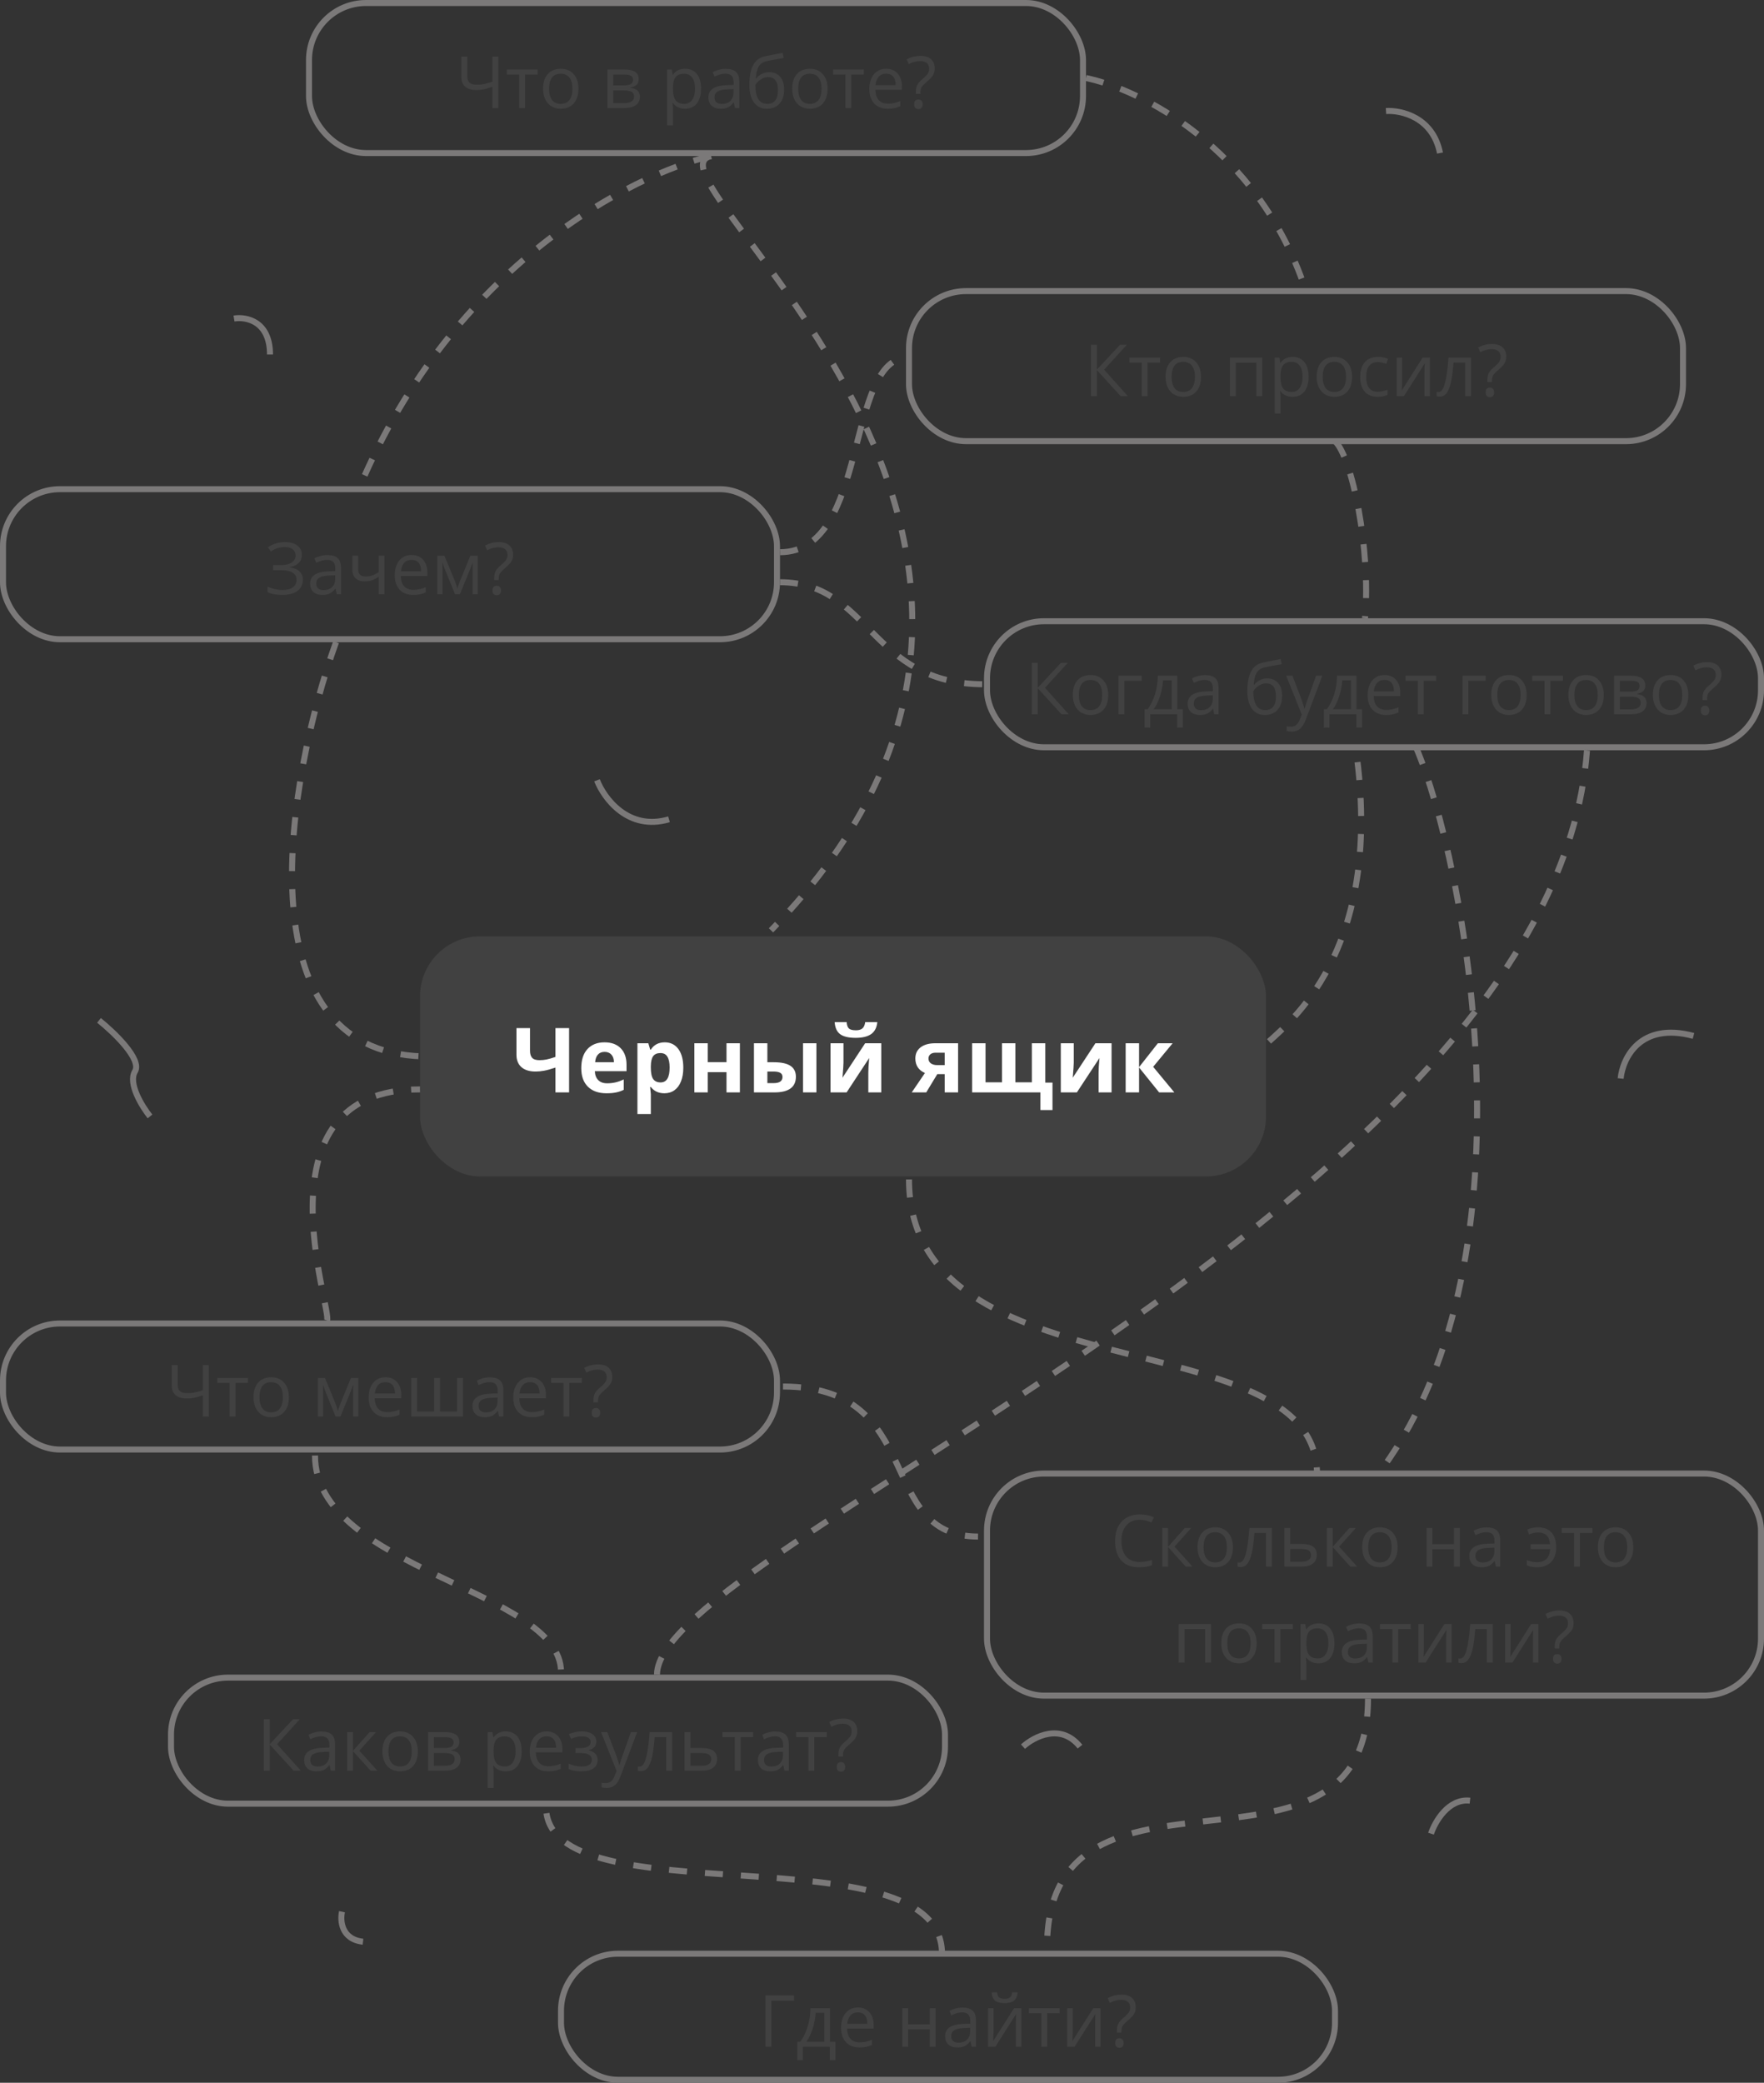 <svg width="294" height="347" viewBox="0 0 294 347" fill="none" xmlns="http://www.w3.org/2000/svg">
<rect x="0" y="0" width="294" height="347" fill="#333333" stroke="none"/>
<path d="M83.059 18H82.062V14.461C81.481 14.668 80.996 14.81 80.609 14.889C80.223 14.963 79.822 15 79.408 15C78.6 15 77.977 14.815 77.539 14.443C77.106 14.072 76.889 13.537 76.889 12.838V9.434H77.885V12.721C77.885 13.193 78.008 13.543 78.254 13.77C78.504 13.996 78.908 14.109 79.467 14.109C79.846 14.109 80.207 14.082 80.551 14.027C80.898 13.969 81.402 13.832 82.062 13.617V9.434H83.059V18ZM89.598 12.41H87.512V18H86.539V12.41H84.477V11.578H89.598V12.41ZM96.412 14.783C96.412 15.83 96.148 16.648 95.621 17.238C95.094 17.824 94.365 18.117 93.436 18.117C92.861 18.117 92.352 17.982 91.906 17.713C91.461 17.443 91.117 17.057 90.875 16.553C90.633 16.049 90.512 15.459 90.512 14.783C90.512 13.736 90.773 12.922 91.297 12.34C91.82 11.754 92.547 11.461 93.477 11.461C94.375 11.461 95.088 11.76 95.615 12.357C96.147 12.955 96.412 13.764 96.412 14.783ZM91.519 14.783C91.519 15.604 91.684 16.229 92.012 16.658C92.34 17.088 92.822 17.303 93.459 17.303C94.096 17.303 94.578 17.09 94.906 16.664C95.238 16.234 95.404 15.607 95.404 14.783C95.404 13.967 95.238 13.348 94.906 12.926C94.578 12.5 94.092 12.287 93.447 12.287C92.811 12.287 92.33 12.496 92.006 12.914C91.682 13.332 91.519 13.955 91.519 14.783ZM106.449 13.19C106.449 13.607 106.328 13.926 106.086 14.145C105.848 14.359 105.512 14.504 105.078 14.578V14.631C105.625 14.705 106.023 14.865 106.273 15.111C106.527 15.357 106.654 15.697 106.654 16.131C106.654 16.729 106.434 17.189 105.992 17.514C105.555 17.838 104.914 18 104.07 18H101.24V11.578H104.059C105.652 11.578 106.449 12.115 106.449 13.19ZM105.682 16.066C105.682 15.719 105.549 15.467 105.283 15.31C105.021 15.15 104.586 15.07 103.977 15.07H102.213V17.186H104C105.121 17.186 105.682 16.812 105.682 16.066ZM105.5 13.283C105.5 12.971 105.379 12.75 105.137 12.621C104.898 12.488 104.535 12.422 104.047 12.422H102.213V14.232H103.859C104.461 14.232 104.885 14.158 105.131 14.01C105.377 13.861 105.5 13.619 105.5 13.283ZM114.178 18.117C113.76 18.117 113.377 18.041 113.029 17.889C112.686 17.732 112.396 17.494 112.162 17.174H112.092C112.139 17.549 112.162 17.904 112.162 18.24V20.883H111.189V11.578H111.98L112.115 12.457H112.162C112.412 12.105 112.703 11.852 113.035 11.695C113.367 11.539 113.748 11.461 114.178 11.461C115.029 11.461 115.686 11.752 116.146 12.334C116.611 12.916 116.844 13.732 116.844 14.783C116.844 15.838 116.607 16.658 116.135 17.244C115.666 17.826 115.014 18.117 114.178 18.117ZM114.037 12.287C113.381 12.287 112.906 12.469 112.613 12.832C112.32 13.195 112.17 13.773 112.162 14.566V14.783C112.162 15.685 112.312 16.332 112.613 16.723C112.914 17.109 113.396 17.303 114.061 17.303C114.615 17.303 115.049 17.078 115.361 16.629C115.678 16.18 115.836 15.56 115.836 14.771C115.836 13.971 115.678 13.357 115.361 12.932C115.049 12.502 114.607 12.287 114.037 12.287ZM122.498 18L122.305 17.086H122.258C121.938 17.488 121.617 17.762 121.297 17.906C120.98 18.047 120.584 18.117 120.107 18.117C119.471 18.117 118.971 17.953 118.607 17.625C118.248 17.297 118.068 16.83 118.068 16.225C118.068 14.928 119.105 14.248 121.18 14.185L122.27 14.15V13.752C122.27 13.248 122.16 12.877 121.941 12.639C121.727 12.396 121.381 12.275 120.904 12.275C120.369 12.275 119.764 12.44 119.088 12.768L118.789 12.023C119.105 11.852 119.451 11.717 119.826 11.619C120.205 11.521 120.584 11.473 120.963 11.473C121.729 11.473 122.295 11.643 122.662 11.982C123.033 12.322 123.219 12.867 123.219 13.617V18H122.498ZM120.301 17.314C120.906 17.314 121.381 17.148 121.725 16.816C122.072 16.484 122.246 16.02 122.246 15.422V14.842L121.273 14.883C120.5 14.91 119.941 15.031 119.598 15.246C119.258 15.457 119.088 15.787 119.088 16.236C119.088 16.588 119.193 16.855 119.404 17.039C119.619 17.223 119.918 17.314 120.301 17.314ZM124.895 14.15C124.895 12.744 125.102 11.648 125.516 10.863C125.93 10.074 126.586 9.582 127.484 9.387C128.602 9.148 129.586 8.955 130.438 8.807L130.619 9.662C129.264 9.889 128.295 10.068 127.713 10.201C127.146 10.33 126.721 10.635 126.436 11.115C126.154 11.596 126 12.25 125.973 13.078H126.043C126.285 12.75 126.598 12.492 126.98 12.305C127.363 12.117 127.764 12.023 128.182 12.023C128.971 12.023 129.586 12.279 130.027 12.791C130.469 13.303 130.689 14.012 130.689 14.918C130.689 15.922 130.434 16.707 129.922 17.273C129.41 17.836 128.697 18.117 127.783 18.117C126.881 18.117 126.174 17.771 125.662 17.08C125.15 16.389 124.895 15.412 124.895 14.15ZM127.871 17.303C129.062 17.303 129.658 16.543 129.658 15.023C129.658 13.574 129.117 12.85 128.035 12.85C127.738 12.85 127.451 12.912 127.174 13.037C126.9 13.158 126.648 13.32 126.418 13.523C126.191 13.727 126.016 13.935 125.891 14.15C125.891 15.178 126.053 15.961 126.377 16.5C126.701 17.035 127.199 17.303 127.871 17.303ZM137.932 14.783C137.932 15.83 137.668 16.648 137.141 17.238C136.613 17.824 135.885 18.117 134.955 18.117C134.381 18.117 133.871 17.982 133.426 17.713C132.98 17.443 132.637 17.057 132.395 16.553C132.152 16.049 132.031 15.459 132.031 14.783C132.031 13.736 132.293 12.922 132.816 12.34C133.34 11.754 134.066 11.461 134.996 11.461C135.895 11.461 136.607 11.76 137.135 12.357C137.666 12.955 137.932 13.764 137.932 14.783ZM133.039 14.783C133.039 15.604 133.203 16.229 133.531 16.658C133.859 17.088 134.342 17.303 134.979 17.303C135.615 17.303 136.098 17.09 136.426 16.664C136.758 16.234 136.924 15.607 136.924 14.783C136.924 13.967 136.758 13.348 136.426 12.926C136.098 12.5 135.611 12.287 134.967 12.287C134.33 12.287 133.85 12.496 133.525 12.914C133.201 13.332 133.039 13.955 133.039 14.783ZM143.973 12.41H141.887V18H140.914V12.41H138.852V11.578H143.973V12.41ZM147.957 18.117C147.008 18.117 146.258 17.828 145.707 17.25C145.16 16.672 144.887 15.869 144.887 14.842C144.887 13.807 145.141 12.984 145.648 12.375C146.16 11.766 146.846 11.461 147.705 11.461C148.51 11.461 149.146 11.727 149.615 12.258C150.084 12.785 150.318 13.482 150.318 14.35V14.965H145.895C145.914 15.719 146.104 16.291 146.463 16.682C146.826 17.072 147.336 17.268 147.992 17.268C148.684 17.268 149.367 17.123 150.043 16.834V17.701C149.699 17.85 149.373 17.955 149.064 18.018C148.76 18.084 148.391 18.117 147.957 18.117ZM147.693 12.275C147.178 12.275 146.766 12.443 146.457 12.779C146.152 13.115 145.973 13.58 145.918 14.174H149.275C149.275 13.56 149.139 13.092 148.865 12.768C148.592 12.44 148.201 12.275 147.693 12.275ZM152.645 15.639V15.322C152.645 14.865 152.715 14.49 152.855 14.197C152.996 13.9 153.258 13.588 153.641 13.26C154.172 12.81 154.506 12.473 154.643 12.246C154.783 12.02 154.854 11.746 154.854 11.426C154.854 11.027 154.725 10.721 154.467 10.506C154.213 10.287 153.846 10.178 153.365 10.178C153.057 10.178 152.756 10.215 152.463 10.289C152.17 10.359 151.834 10.49 151.455 10.682L151.109 9.891C151.848 9.504 152.619 9.311 153.424 9.311C154.17 9.311 154.75 9.494 155.164 9.861C155.578 10.229 155.785 10.746 155.785 11.414C155.785 11.699 155.746 11.951 155.668 12.17C155.594 12.385 155.482 12.59 155.334 12.785C155.186 12.977 154.865 13.287 154.373 13.717C153.979 14.053 153.717 14.332 153.588 14.555C153.463 14.777 153.4 15.074 153.4 15.445V15.639H152.645ZM152.357 17.379C152.357 16.848 152.592 16.582 153.061 16.582C153.287 16.582 153.461 16.65 153.582 16.787C153.707 16.924 153.77 17.121 153.77 17.379C153.77 17.629 153.707 17.824 153.582 17.965C153.457 18.102 153.283 18.17 153.061 18.17C152.857 18.17 152.689 18.109 152.557 17.988C152.424 17.863 152.357 17.66 152.357 17.379Z" fill="#414141"/>
<rect x="51.5" y="0.5" width="129" height="25" rx="9.5" stroke="#7B7979"/>
<path d="M187.98 66H186.773L182.812 61.658V66H181.816V57.434H182.812V61.582L186.674 57.434H187.816L184.025 61.594L187.98 66ZM193.348 60.41H191.262V66H190.289V60.41H188.227V59.578H193.348V60.41ZM200.162 62.783C200.162 63.83 199.898 64.648 199.371 65.238C198.844 65.824 198.115 66.117 197.186 66.117C196.611 66.117 196.102 65.982 195.656 65.713C195.211 65.443 194.867 65.057 194.625 64.553C194.383 64.049 194.262 63.459 194.262 62.783C194.262 61.736 194.523 60.922 195.047 60.34C195.57 59.754 196.297 59.461 197.227 59.461C198.125 59.461 198.838 59.76 199.365 60.357C199.896 60.955 200.162 61.764 200.162 62.783ZM195.27 62.783C195.27 63.603 195.434 64.228 195.762 64.658C196.09 65.088 196.572 65.303 197.209 65.303C197.846 65.303 198.328 65.09 198.656 64.664C198.988 64.234 199.154 63.607 199.154 62.783C199.154 61.967 198.988 61.348 198.656 60.926C198.328 60.5 197.842 60.287 197.197 60.287C196.561 60.287 196.08 60.496 195.756 60.914C195.432 61.332 195.27 61.955 195.27 62.783ZM205.963 66H204.99V59.578H210.381V66H209.396V60.422H205.963V66ZM215.432 66.117C215.014 66.117 214.631 66.041 214.283 65.889C213.939 65.732 213.65 65.494 213.416 65.174H213.346C213.393 65.549 213.416 65.904 213.416 66.24V68.883H212.443V59.578H213.234L213.369 60.457H213.416C213.666 60.105 213.957 59.852 214.289 59.695C214.621 59.539 215.002 59.461 215.432 59.461C216.283 59.461 216.939 59.752 217.4 60.334C217.865 60.916 218.098 61.732 218.098 62.783C218.098 63.838 217.861 64.658 217.389 65.244C216.92 65.826 216.268 66.117 215.432 66.117ZM215.291 60.287C214.635 60.287 214.16 60.469 213.867 60.832C213.574 61.195 213.424 61.773 213.416 62.566V62.783C213.416 63.685 213.566 64.332 213.867 64.723C214.168 65.109 214.65 65.303 215.314 65.303C215.869 65.303 216.303 65.078 216.615 64.629C216.932 64.18 217.09 63.56 217.09 62.772C217.09 61.971 216.932 61.357 216.615 60.932C216.303 60.502 215.861 60.287 215.291 60.287ZM225.346 62.783C225.346 63.83 225.082 64.648 224.555 65.238C224.027 65.824 223.299 66.117 222.369 66.117C221.795 66.117 221.285 65.982 220.84 65.713C220.395 65.443 220.051 65.057 219.809 64.553C219.566 64.049 219.445 63.459 219.445 62.783C219.445 61.736 219.707 60.922 220.23 60.34C220.754 59.754 221.48 59.461 222.41 59.461C223.309 59.461 224.021 59.76 224.549 60.357C225.08 60.955 225.346 61.764 225.346 62.783ZM220.453 62.783C220.453 63.603 220.617 64.228 220.945 64.658C221.273 65.088 221.756 65.303 222.393 65.303C223.029 65.303 223.512 65.09 223.84 64.664C224.172 64.234 224.338 63.607 224.338 62.783C224.338 61.967 224.172 61.348 223.84 60.926C223.512 60.5 223.025 60.287 222.381 60.287C221.744 60.287 221.264 60.496 220.939 60.914C220.615 61.332 220.453 61.955 220.453 62.783ZM229.623 66.117C228.693 66.117 227.973 65.832 227.461 65.262C226.953 64.688 226.699 63.877 226.699 62.83C226.699 61.756 226.957 60.926 227.473 60.34C227.992 59.754 228.73 59.461 229.688 59.461C229.996 59.461 230.305 59.494 230.613 59.56C230.922 59.627 231.164 59.705 231.34 59.795L231.041 60.621C230.826 60.535 230.592 60.465 230.338 60.41C230.084 60.352 229.859 60.322 229.664 60.322C228.359 60.322 227.707 61.154 227.707 62.818C227.707 63.607 227.865 64.213 228.182 64.635C228.502 65.057 228.975 65.268 229.6 65.268C230.135 65.268 230.684 65.152 231.246 64.922V65.783C230.816 66.006 230.275 66.117 229.623 66.117ZM233.689 59.578V63.65L233.648 64.717L233.631 65.051L237.105 59.578H238.318V66H237.41V62.074L237.428 61.301L237.457 60.539L233.988 66H232.775V59.578H233.689ZM245.168 66H244.184V60.41H242.256C242.15 61.801 242.004 62.904 241.816 63.721C241.629 64.537 241.385 65.135 241.084 65.514C240.787 65.893 240.408 66.082 239.947 66.082C239.736 66.082 239.568 66.059 239.443 66.012V65.291C239.529 65.314 239.627 65.326 239.736 65.326C240.186 65.326 240.543 64.852 240.809 63.902C241.074 62.953 241.275 61.512 241.412 59.578H245.168V66ZM247.898 63.639V63.322C247.898 62.865 247.969 62.49 248.109 62.197C248.25 61.9 248.512 61.588 248.895 61.26C249.426 60.81 249.76 60.473 249.896 60.246C250.037 60.02 250.107 59.746 250.107 59.426C250.107 59.027 249.979 58.721 249.721 58.506C249.467 58.287 249.1 58.178 248.619 58.178C248.311 58.178 248.01 58.215 247.717 58.289C247.424 58.359 247.088 58.49 246.709 58.682L246.363 57.891C247.102 57.504 247.873 57.31 248.678 57.31C249.424 57.31 250.004 57.494 250.418 57.861C250.832 58.228 251.039 58.746 251.039 59.414C251.039 59.699 251 59.951 250.922 60.17C250.848 60.385 250.736 60.59 250.588 60.785C250.439 60.977 250.119 61.287 249.627 61.717C249.232 62.053 248.971 62.332 248.842 62.555C248.717 62.777 248.654 63.074 248.654 63.445V63.639H247.898ZM247.611 65.379C247.611 64.848 247.846 64.582 248.314 64.582C248.541 64.582 248.715 64.65 248.836 64.787C248.961 64.924 249.023 65.121 249.023 65.379C249.023 65.629 248.961 65.824 248.836 65.965C248.711 66.102 248.537 66.17 248.314 66.17C248.111 66.17 247.943 66.109 247.811 65.988C247.678 65.863 247.611 65.66 247.611 65.379Z" fill="#414141"/>
<rect x="151.5" y="48.5" width="129" height="25" rx="9.5" stroke="#7B7979"/>
<path d="M50.31 92.438C50.31 93 50.131 93.457 49.772 93.809C49.416 94.16 48.924 94.383 48.295 94.477V94.523C49.01 94.621 49.551 94.846 49.918 95.197C50.289 95.549 50.475 96.008 50.475 96.574C50.475 97.375 50.176 98 49.578 98.449C48.98 98.894 48.137 99.117 47.047 99.117C46.051 99.117 45.234 98.963 44.598 98.654V97.728C44.973 97.908 45.377 98.047 45.81 98.144C46.248 98.242 46.668 98.291 47.07 98.291C47.844 98.291 48.428 98.144 48.822 97.852C49.221 97.559 49.42 97.137 49.42 96.586C49.42 96.062 49.199 95.666 48.758 95.397C48.32 95.127 47.666 94.992 46.795 94.992H45.518V94.154H46.742C47.543 94.154 48.162 94.012 48.6 93.727C49.041 93.438 49.262 93.035 49.262 92.519C49.262 92.102 49.103 91.768 48.787 91.518C48.471 91.268 48.045 91.143 47.51 91.143C47.08 91.143 46.691 91.191 46.344 91.289C45.996 91.387 45.594 91.58 45.137 91.869L44.645 91.201C45.039 90.908 45.48 90.688 45.969 90.539C46.461 90.387 46.971 90.311 47.498 90.311C48.377 90.311 49.065 90.504 49.56 90.891C50.06 91.273 50.31 91.789 50.31 92.438ZM56.117 99L55.924 98.086H55.877C55.557 98.488 55.236 98.762 54.916 98.906C54.6 99.047 54.203 99.117 53.727 99.117C53.09 99.117 52.59 98.953 52.227 98.625C51.867 98.297 51.688 97.83 51.688 97.225C51.688 95.928 52.725 95.248 54.799 95.186L55.889 95.15V94.752C55.889 94.248 55.779 93.877 55.56 93.639C55.346 93.397 55 93.275 54.523 93.275C53.988 93.275 53.383 93.439 52.707 93.768L52.408 93.023C52.725 92.852 53.07 92.717 53.445 92.619C53.824 92.522 54.203 92.473 54.582 92.473C55.348 92.473 55.914 92.643 56.281 92.982C56.652 93.322 56.838 93.867 56.838 94.617V99H56.117ZM53.92 98.314C54.525 98.314 55 98.148 55.344 97.816C55.691 97.484 55.865 97.019 55.865 96.422V95.842L54.893 95.883C54.119 95.91 53.56 96.031 53.217 96.246C52.877 96.457 52.707 96.787 52.707 97.236C52.707 97.588 52.812 97.856 53.023 98.039C53.238 98.223 53.537 98.314 53.92 98.314ZM59.703 92.578V94.922C59.703 95.672 60.131 96.047 60.986 96.047C61.342 96.047 61.682 95.992 62.006 95.883C62.33 95.773 62.697 95.588 63.107 95.326V92.578H64.08V99H63.107V96.094C62.697 96.375 62.316 96.574 61.965 96.691C61.617 96.805 61.223 96.861 60.781 96.861C60.141 96.861 59.639 96.693 59.275 96.357C58.912 96.022 58.73 95.566 58.73 94.992V92.578H59.703ZM68.861 99.117C67.912 99.117 67.162 98.828 66.611 98.25C66.064 97.672 65.791 96.869 65.791 95.842C65.791 94.807 66.045 93.984 66.553 93.375C67.064 92.766 67.75 92.461 68.609 92.461C69.414 92.461 70.051 92.727 70.519 93.258C70.988 93.785 71.223 94.482 71.223 95.35V95.965H66.799C66.818 96.719 67.008 97.291 67.367 97.682C67.731 98.072 68.24 98.268 68.897 98.268C69.588 98.268 70.272 98.123 70.947 97.834V98.701C70.603 98.85 70.277 98.955 69.969 99.018C69.664 99.084 69.295 99.117 68.861 99.117ZM68.598 93.275C68.082 93.275 67.67 93.443 67.361 93.779C67.057 94.115 66.877 94.58 66.822 95.174H70.18C70.18 94.561 70.043 94.092 69.769 93.768C69.496 93.439 69.106 93.275 68.598 93.275ZM76.221 98.062L76.402 97.518L76.654 96.826L78.394 92.59H79.631V99H78.769V93.697L78.652 94.037L78.312 94.934L76.654 99H75.84L74.182 94.922C73.975 94.398 73.832 93.99 73.754 93.697V99H72.887V92.59H74.076L75.758 96.662C75.926 97.092 76.08 97.559 76.221 98.062ZM82.373 96.639V96.322C82.373 95.865 82.443 95.49 82.584 95.197C82.725 94.9 82.986 94.588 83.369 94.26C83.9 93.811 84.234 93.473 84.371 93.246C84.512 93.019 84.582 92.746 84.582 92.426C84.582 92.027 84.453 91.721 84.195 91.506C83.941 91.287 83.574 91.178 83.094 91.178C82.785 91.178 82.484 91.215 82.191 91.289C81.898 91.359 81.562 91.49 81.184 91.682L80.838 90.891C81.576 90.504 82.348 90.311 83.152 90.311C83.898 90.311 84.478 90.494 84.893 90.861C85.307 91.228 85.514 91.746 85.514 92.414C85.514 92.699 85.475 92.951 85.397 93.17C85.322 93.385 85.211 93.59 85.062 93.785C84.914 93.977 84.594 94.287 84.102 94.717C83.707 95.053 83.445 95.332 83.316 95.555C83.191 95.777 83.129 96.074 83.129 96.445V96.639H82.373ZM82.086 98.379C82.086 97.848 82.32 97.582 82.789 97.582C83.016 97.582 83.189 97.65 83.311 97.787C83.436 97.924 83.498 98.121 83.498 98.379C83.498 98.629 83.436 98.824 83.311 98.965C83.186 99.102 83.012 99.17 82.789 99.17C82.586 99.17 82.418 99.109 82.285 98.988C82.152 98.863 82.086 98.66 82.086 98.379Z" fill="#414141"/>
<rect x="0.5" y="81.5" width="129" height="25" rx="9.5" stroke="#7B7979"/>
<path d="M178.123 119H176.916L172.955 114.658V119H171.959V110.434H172.955V114.582L176.816 110.434H177.959L174.168 114.594L178.123 119ZM184.703 115.783C184.703 116.83 184.439 117.648 183.912 118.238C183.385 118.824 182.656 119.117 181.727 119.117C181.152 119.117 180.643 118.982 180.197 118.713C179.752 118.443 179.408 118.057 179.166 117.553C178.924 117.049 178.803 116.459 178.803 115.783C178.803 114.736 179.064 113.922 179.588 113.34C180.111 112.754 180.838 112.461 181.768 112.461C182.666 112.461 183.379 112.76 183.906 113.357C184.438 113.955 184.703 114.764 184.703 115.783ZM179.811 115.783C179.811 116.604 179.975 117.229 180.303 117.658C180.631 118.088 181.113 118.303 181.75 118.303C182.387 118.303 182.869 118.09 183.197 117.664C183.529 117.234 183.695 116.607 183.695 115.783C183.695 114.967 183.529 114.348 183.197 113.926C182.869 113.5 182.383 113.287 181.738 113.287C181.102 113.287 180.621 113.496 180.297 113.914C179.973 114.332 179.811 114.955 179.811 115.783ZM190.281 113.41H187.387V119H186.414V112.578H190.281V113.41ZM197.137 121.221H196.193V119H191.705V121.221H190.768V118.162H191.271C191.795 117.451 192.205 116.617 192.502 115.66C192.799 114.703 192.953 113.676 192.965 112.578H196.217V118.162H197.137V121.221ZM195.279 118.162V113.346H193.838C193.787 114.213 193.619 115.092 193.334 115.982C193.053 116.869 192.701 117.596 192.279 118.162H195.279ZM202.375 119L202.182 118.086H202.135C201.814 118.488 201.494 118.762 201.174 118.906C200.857 119.047 200.461 119.117 199.984 119.117C199.348 119.117 198.848 118.953 198.484 118.625C198.125 118.297 197.945 117.83 197.945 117.225C197.945 115.928 198.982 115.248 201.057 115.186L202.146 115.15V114.752C202.146 114.248 202.037 113.877 201.818 113.639C201.604 113.396 201.258 113.275 200.781 113.275C200.246 113.275 199.641 113.439 198.965 113.768L198.666 113.023C198.982 112.852 199.328 112.717 199.703 112.619C200.082 112.521 200.461 112.473 200.84 112.473C201.605 112.473 202.172 112.643 202.539 112.982C202.91 113.322 203.096 113.867 203.096 114.617V119H202.375ZM200.178 118.314C200.783 118.314 201.258 118.148 201.602 117.816C201.949 117.484 202.123 117.02 202.123 116.422V115.842L201.15 115.883C200.377 115.91 199.818 116.031 199.475 116.246C199.135 116.457 198.965 116.787 198.965 117.236C198.965 117.588 199.07 117.855 199.281 118.039C199.496 118.223 199.795 118.314 200.178 118.314ZM207.889 115.15C207.889 113.744 208.096 112.648 208.51 111.863C208.924 111.074 209.58 110.582 210.479 110.387C211.596 110.148 212.58 109.955 213.432 109.807L213.613 110.662C212.258 110.889 211.289 111.068 210.707 111.201C210.141 111.33 209.715 111.635 209.43 112.115C209.148 112.596 208.994 113.25 208.967 114.078H209.037C209.279 113.75 209.592 113.492 209.975 113.305C210.357 113.117 210.758 113.023 211.176 113.023C211.965 113.023 212.58 113.279 213.021 113.791C213.463 114.303 213.684 115.012 213.684 115.918C213.684 116.922 213.428 117.707 212.916 118.273C212.404 118.836 211.691 119.117 210.777 119.117C209.875 119.117 209.168 118.771 208.656 118.08C208.145 117.389 207.889 116.412 207.889 115.15ZM210.865 118.303C212.057 118.303 212.652 117.543 212.652 116.023C212.652 114.574 212.111 113.85 211.029 113.85C210.732 113.85 210.445 113.912 210.168 114.037C209.895 114.158 209.643 114.32 209.412 114.523C209.186 114.727 209.01 114.936 208.885 115.15C208.885 116.178 209.047 116.961 209.371 117.5C209.695 118.035 210.193 118.303 210.865 118.303ZM214.363 112.578H215.406L216.812 116.24C217.121 117.076 217.312 117.68 217.387 118.051H217.434C217.484 117.852 217.59 117.512 217.75 117.031C217.914 116.547 218.445 115.062 219.344 112.578H220.387L217.627 119.891C217.354 120.613 217.033 121.125 216.666 121.426C216.303 121.73 215.855 121.883 215.324 121.883C215.027 121.883 214.734 121.85 214.445 121.783V121.004C214.66 121.051 214.9 121.074 215.166 121.074C215.834 121.074 216.311 120.699 216.596 119.949L216.953 119.035L214.363 112.578ZM227.008 121.221H226.064V119H221.576V121.221H220.639V118.162H221.143C221.666 117.451 222.076 116.617 222.373 115.66C222.67 114.703 222.824 113.676 222.836 112.578H226.088V118.162H227.008V121.221ZM225.15 118.162V113.346H223.709C223.658 114.213 223.49 115.092 223.205 115.982C222.924 116.869 222.572 117.596 222.15 118.162H225.15ZM231.01 119.117C230.061 119.117 229.311 118.828 228.76 118.25C228.213 117.672 227.939 116.869 227.939 115.842C227.939 114.807 228.193 113.984 228.701 113.375C229.213 112.766 229.898 112.461 230.758 112.461C231.562 112.461 232.199 112.727 232.668 113.258C233.137 113.785 233.371 114.482 233.371 115.35V115.965H228.947C228.967 116.719 229.156 117.291 229.516 117.682C229.879 118.072 230.389 118.268 231.045 118.268C231.736 118.268 232.42 118.123 233.096 117.834V118.701C232.752 118.85 232.426 118.955 232.117 119.018C231.812 119.084 231.443 119.117 231.01 119.117ZM230.746 113.275C230.23 113.275 229.818 113.443 229.51 113.779C229.205 114.115 229.025 114.58 228.971 115.174H232.328C232.328 114.561 232.191 114.092 231.918 113.768C231.645 113.439 231.254 113.275 230.746 113.275ZM239.365 113.41H237.279V119H236.307V113.41H234.244V112.578H239.365V113.41ZM247.621 113.41H244.727V119H243.754V112.578H247.621V113.41ZM254.441 115.783C254.441 116.83 254.178 117.648 253.65 118.238C253.123 118.824 252.395 119.117 251.465 119.117C250.891 119.117 250.381 118.982 249.936 118.713C249.49 118.443 249.146 118.057 248.904 117.553C248.662 117.049 248.541 116.459 248.541 115.783C248.541 114.736 248.803 113.922 249.326 113.34C249.85 112.754 250.576 112.461 251.506 112.461C252.404 112.461 253.117 112.76 253.645 113.357C254.176 113.955 254.441 114.764 254.441 115.783ZM249.549 115.783C249.549 116.604 249.713 117.229 250.041 117.658C250.369 118.088 250.852 118.303 251.488 118.303C252.125 118.303 252.607 118.09 252.936 117.664C253.268 117.234 253.434 116.607 253.434 115.783C253.434 114.967 253.268 114.348 252.936 113.926C252.607 113.5 252.121 113.287 251.477 113.287C250.84 113.287 250.359 113.496 250.035 113.914C249.711 114.332 249.549 114.955 249.549 115.783ZM260.482 113.41H258.396V119H257.424V113.41H255.361V112.578H260.482V113.41ZM267.297 115.783C267.297 116.83 267.033 117.648 266.506 118.238C265.979 118.824 265.25 119.117 264.32 119.117C263.746 119.117 263.236 118.982 262.791 118.713C262.346 118.443 262.002 118.057 261.76 117.553C261.518 117.049 261.396 116.459 261.396 115.783C261.396 114.736 261.658 113.922 262.182 113.34C262.705 112.754 263.432 112.461 264.361 112.461C265.26 112.461 265.973 112.76 266.5 113.357C267.031 113.955 267.297 114.764 267.297 115.783ZM262.404 115.783C262.404 116.604 262.568 117.229 262.896 117.658C263.225 118.088 263.707 118.303 264.344 118.303C264.98 118.303 265.463 118.09 265.791 117.664C266.123 117.234 266.289 116.607 266.289 115.783C266.289 114.967 266.123 114.348 265.791 113.926C265.463 113.5 264.977 113.287 264.332 113.287C263.695 113.287 263.215 113.496 262.891 113.914C262.566 114.332 262.404 114.955 262.404 115.783ZM274.217 114.189C274.217 114.607 274.096 114.926 273.854 115.145C273.615 115.359 273.279 115.504 272.846 115.578V115.631C273.393 115.705 273.791 115.865 274.041 116.111C274.295 116.357 274.422 116.697 274.422 117.131C274.422 117.729 274.201 118.189 273.76 118.514C273.322 118.838 272.682 119 271.838 119H269.008V112.578H271.826C273.42 112.578 274.217 113.115 274.217 114.189ZM273.449 117.066C273.449 116.719 273.316 116.467 273.051 116.311C272.789 116.15 272.354 116.07 271.744 116.07H269.98V118.186H271.768C272.889 118.186 273.449 117.812 273.449 117.066ZM273.268 114.283C273.268 113.971 273.146 113.75 272.904 113.621C272.666 113.488 272.303 113.422 271.814 113.422H269.98V115.232H271.627C272.229 115.232 272.652 115.158 272.898 115.01C273.145 114.861 273.268 114.619 273.268 114.283ZM281.383 115.783C281.383 116.83 281.119 117.648 280.592 118.238C280.064 118.824 279.336 119.117 278.406 119.117C277.832 119.117 277.322 118.982 276.877 118.713C276.432 118.443 276.088 118.057 275.846 117.553C275.604 117.049 275.482 116.459 275.482 115.783C275.482 114.736 275.744 113.922 276.268 113.34C276.791 112.754 277.518 112.461 278.447 112.461C279.346 112.461 280.059 112.76 280.586 113.357C281.117 113.955 281.383 114.764 281.383 115.783ZM276.49 115.783C276.49 116.604 276.654 117.229 276.982 117.658C277.311 118.088 277.793 118.303 278.43 118.303C279.066 118.303 279.549 118.09 279.877 117.664C280.209 117.234 280.375 116.607 280.375 115.783C280.375 114.967 280.209 114.348 279.877 113.926C279.549 113.5 279.062 113.287 278.418 113.287C277.781 113.287 277.301 113.496 276.977 113.914C276.652 114.332 276.49 114.955 276.49 115.783ZM283.756 116.639V116.322C283.756 115.865 283.826 115.49 283.967 115.197C284.107 114.9 284.369 114.588 284.752 114.26C285.283 113.811 285.617 113.473 285.754 113.246C285.895 113.02 285.965 112.746 285.965 112.426C285.965 112.027 285.836 111.721 285.578 111.506C285.324 111.287 284.957 111.178 284.477 111.178C284.168 111.178 283.867 111.215 283.574 111.289C283.281 111.359 282.945 111.49 282.566 111.682L282.221 110.891C282.959 110.504 283.73 110.311 284.535 110.311C285.281 110.311 285.861 110.494 286.275 110.861C286.689 111.229 286.896 111.746 286.896 112.414C286.896 112.699 286.857 112.951 286.779 113.17C286.705 113.385 286.594 113.59 286.445 113.785C286.297 113.977 285.977 114.287 285.484 114.717C285.09 115.053 284.828 115.332 284.699 115.555C284.574 115.777 284.512 116.074 284.512 116.445V116.639H283.756ZM283.469 118.379C283.469 117.848 283.703 117.582 284.172 117.582C284.398 117.582 284.572 117.65 284.693 117.787C284.818 117.924 284.881 118.121 284.881 118.379C284.881 118.629 284.818 118.824 284.693 118.965C284.568 119.102 284.395 119.17 284.172 119.17C283.969 119.17 283.801 119.109 283.668 118.988C283.535 118.863 283.469 118.66 283.469 118.379Z" fill="#414141"/>
<rect x="164.5" y="103.5" width="129" height="21" rx="9.5" stroke="#7B7979"/>
<path d="M34.795 236H33.799V232.461C33.217 232.668 32.732 232.811 32.346 232.889C31.959 232.963 31.559 233 31.145 233C30.336 233 29.713 232.814 29.275 232.443C28.842 232.072 28.625 231.537 28.625 230.838V227.434H29.621V230.721C29.621 231.193 29.744 231.543 29.99 231.77C30.24 231.996 30.645 232.109 31.203 232.109C31.582 232.109 31.943 232.082 32.287 232.027C32.635 231.969 33.139 231.832 33.799 231.617V227.434H34.795V236ZM41.334 230.41H39.248V236H38.275V230.41H36.213V229.578H41.334V230.41ZM48.148 232.783C48.148 233.83 47.885 234.648 47.357 235.238C46.83 235.824 46.102 236.117 45.172 236.117C44.598 236.117 44.088 235.982 43.643 235.713C43.197 235.443 42.853 235.057 42.611 234.553C42.369 234.049 42.248 233.459 42.248 232.783C42.248 231.736 42.51 230.922 43.033 230.34C43.557 229.754 44.283 229.461 45.213 229.461C46.111 229.461 46.824 229.76 47.352 230.357C47.883 230.955 48.148 231.764 48.148 232.783ZM43.256 232.783C43.256 233.604 43.42 234.229 43.748 234.658C44.076 235.088 44.559 235.303 45.195 235.303C45.832 235.303 46.315 235.09 46.643 234.664C46.975 234.234 47.141 233.607 47.141 232.783C47.141 231.967 46.975 231.348 46.643 230.926C46.315 230.5 45.828 230.287 45.184 230.287C44.547 230.287 44.066 230.496 43.742 230.914C43.418 231.332 43.256 231.955 43.256 232.783ZM56.31 235.062L56.492 234.518L56.744 233.826L58.484 229.59H59.721V236H58.859V230.697L58.742 231.037L58.402 231.934L56.744 236H55.93L54.272 231.922C54.065 231.398 53.922 230.99 53.844 230.697V236H52.977V229.59H54.166L55.848 233.662C56.016 234.092 56.17 234.559 56.31 235.062ZM64.514 236.117C63.565 236.117 62.815 235.828 62.264 235.25C61.717 234.672 61.443 233.869 61.443 232.842C61.443 231.807 61.697 230.984 62.205 230.375C62.717 229.766 63.402 229.461 64.262 229.461C65.066 229.461 65.703 229.727 66.172 230.258C66.641 230.785 66.875 231.482 66.875 232.35V232.965H62.451C62.471 233.719 62.66 234.291 63.02 234.682C63.383 235.072 63.893 235.268 64.549 235.268C65.24 235.268 65.924 235.123 66.6 234.834V235.701C66.256 235.85 65.93 235.955 65.621 236.018C65.316 236.084 64.947 236.117 64.514 236.117ZM64.25 230.275C63.734 230.275 63.322 230.443 63.014 230.779C62.709 231.115 62.529 231.58 62.475 232.174H65.832C65.832 231.561 65.695 231.092 65.422 230.768C65.148 230.439 64.758 230.275 64.25 230.275ZM73.326 235.162H76.174V229.578H77.158V236H68.539V229.578H69.512V235.162H72.353V229.578H73.326V235.162ZM83.176 236L82.982 235.086H82.936C82.615 235.488 82.295 235.762 81.975 235.906C81.658 236.047 81.262 236.117 80.785 236.117C80.148 236.117 79.648 235.953 79.285 235.625C78.926 235.297 78.746 234.83 78.746 234.225C78.746 232.928 79.783 232.248 81.857 232.186L82.947 232.15V231.752C82.947 231.248 82.838 230.877 82.619 230.639C82.404 230.396 82.059 230.275 81.582 230.275C81.047 230.275 80.441 230.439 79.766 230.768L79.467 230.023C79.783 229.852 80.129 229.717 80.504 229.619C80.883 229.521 81.262 229.473 81.641 229.473C82.406 229.473 82.973 229.643 83.34 229.982C83.711 230.322 83.897 230.867 83.897 231.617V236H83.176ZM80.978 235.314C81.584 235.314 82.059 235.148 82.402 234.816C82.75 234.484 82.924 234.02 82.924 233.422V232.842L81.951 232.883C81.178 232.91 80.619 233.031 80.275 233.246C79.936 233.457 79.766 233.787 79.766 234.236C79.766 234.588 79.871 234.855 80.082 235.039C80.297 235.223 80.596 235.314 80.978 235.314ZM88.619 236.117C87.67 236.117 86.92 235.828 86.369 235.25C85.822 234.672 85.549 233.869 85.549 232.842C85.549 231.807 85.803 230.984 86.311 230.375C86.822 229.766 87.508 229.461 88.367 229.461C89.172 229.461 89.809 229.727 90.277 230.258C90.746 230.785 90.981 231.482 90.981 232.35V232.965H86.557C86.576 233.719 86.766 234.291 87.125 234.682C87.488 235.072 87.998 235.268 88.654 235.268C89.346 235.268 90.029 235.123 90.705 234.834V235.701C90.361 235.85 90.035 235.955 89.727 236.018C89.422 236.084 89.053 236.117 88.619 236.117ZM88.356 230.275C87.84 230.275 87.428 230.443 87.119 230.779C86.814 231.115 86.635 231.58 86.58 232.174H89.938C89.938 231.561 89.801 231.092 89.527 230.768C89.254 230.439 88.863 230.275 88.356 230.275ZM96.975 230.41H94.889V236H93.916V230.41H91.853V229.578H96.975V230.41ZM98.908 233.639V233.322C98.908 232.865 98.978 232.49 99.119 232.197C99.26 231.9 99.522 231.588 99.904 231.26C100.436 230.811 100.77 230.473 100.906 230.246C101.047 230.02 101.117 229.746 101.117 229.426C101.117 229.027 100.988 228.721 100.73 228.506C100.477 228.287 100.109 228.178 99.629 228.178C99.32 228.178 99.019 228.215 98.727 228.289C98.434 228.359 98.098 228.49 97.719 228.682L97.373 227.891C98.111 227.504 98.883 227.311 99.688 227.311C100.434 227.311 101.014 227.494 101.428 227.861C101.842 228.229 102.049 228.746 102.049 229.414C102.049 229.699 102.01 229.951 101.932 230.17C101.857 230.385 101.746 230.59 101.598 230.785C101.449 230.977 101.129 231.287 100.637 231.717C100.242 232.053 99.981 232.332 99.852 232.555C99.727 232.777 99.664 233.074 99.664 233.445V233.639H98.908ZM98.621 235.379C98.621 234.848 98.856 234.582 99.324 234.582C99.551 234.582 99.725 234.65 99.846 234.787C99.971 234.924 100.033 235.121 100.033 235.379C100.033 235.629 99.971 235.824 99.846 235.965C99.721 236.102 99.547 236.17 99.324 236.17C99.121 236.17 98.953 236.109 98.82 235.988C98.688 235.863 98.621 235.66 98.621 235.379Z" fill="#414141"/>
<rect x="0.5" y="220.5" width="129" height="21" rx="9.5" stroke="#7B7979"/>
<path d="M189.953 253.201C189.012 253.201 188.268 253.516 187.721 254.145C187.178 254.77 186.906 255.627 186.906 256.717C186.906 257.838 187.168 258.705 187.691 259.318C188.219 259.928 188.969 260.232 189.941 260.232C190.539 260.232 191.221 260.125 191.986 259.91V260.783C191.393 261.006 190.66 261.117 189.789 261.117C188.527 261.117 187.553 260.734 186.865 259.969C186.182 259.203 185.84 258.115 185.84 256.705C185.84 255.822 186.004 255.049 186.332 254.385C186.664 253.721 187.141 253.209 187.762 252.85C188.387 252.49 189.121 252.311 189.965 252.311C190.863 252.311 191.648 252.475 192.32 252.803L191.898 253.658C191.25 253.354 190.602 253.201 189.953 253.201ZM197.453 254.578H198.52L195.748 257.678L198.748 261H197.611L194.682 257.748V261H193.709V254.578H194.682V257.701L197.453 254.578ZM205.486 257.783C205.486 258.83 205.223 259.648 204.695 260.238C204.168 260.824 203.439 261.117 202.51 261.117C201.936 261.117 201.426 260.982 200.98 260.713C200.535 260.443 200.191 260.057 199.949 259.553C199.707 259.049 199.586 258.459 199.586 257.783C199.586 256.736 199.848 255.922 200.371 255.34C200.895 254.754 201.621 254.461 202.551 254.461C203.449 254.461 204.162 254.76 204.689 255.357C205.221 255.955 205.486 256.764 205.486 257.783ZM200.594 257.783C200.594 258.604 200.758 259.229 201.086 259.658C201.414 260.088 201.896 260.303 202.533 260.303C203.17 260.303 203.652 260.09 203.98 259.664C204.312 259.234 204.479 258.607 204.479 257.783C204.479 256.967 204.312 256.348 203.98 255.926C203.652 255.5 203.166 255.287 202.521 255.287C201.885 255.287 201.404 255.496 201.08 255.914C200.756 256.332 200.594 256.955 200.594 257.783ZM211.984 261H211V255.41H209.072C208.967 256.801 208.82 257.904 208.633 258.721C208.445 259.537 208.201 260.135 207.9 260.514C207.604 260.893 207.225 261.082 206.764 261.082C206.553 261.082 206.385 261.059 206.26 261.012V260.291C206.346 260.314 206.443 260.326 206.553 260.326C207.002 260.326 207.359 259.852 207.625 258.902C207.891 257.953 208.092 256.512 208.229 254.578H211.984V261ZM215.025 257.232H217.006C218.646 257.232 219.467 257.836 219.467 259.043C219.467 259.676 219.252 260.16 218.822 260.496C218.396 260.832 217.771 261 216.947 261H214.053V254.578H215.025V257.232ZM215.025 258.07V260.186H216.9C217.416 260.186 217.811 260.096 218.084 259.916C218.357 259.736 218.494 259.465 218.494 259.102C218.494 258.746 218.367 258.486 218.113 258.322C217.863 258.154 217.449 258.07 216.871 258.07H215.025ZM224.898 254.578H225.965L223.193 257.678L226.193 261H225.057L222.127 257.748V261H221.154V254.578H222.127V257.701L224.898 254.578ZM232.932 257.783C232.932 258.83 232.668 259.648 232.141 260.238C231.613 260.824 230.885 261.117 229.955 261.117C229.381 261.117 228.871 260.982 228.426 260.713C227.98 260.443 227.637 260.057 227.395 259.553C227.152 259.049 227.031 258.459 227.031 257.783C227.031 256.736 227.293 255.922 227.816 255.34C228.34 254.754 229.066 254.461 229.996 254.461C230.895 254.461 231.607 254.76 232.135 255.357C232.666 255.955 232.932 256.764 232.932 257.783ZM228.039 257.783C228.039 258.604 228.203 259.229 228.531 259.658C228.859 260.088 229.342 260.303 229.979 260.303C230.615 260.303 231.098 260.09 231.426 259.664C231.758 259.234 231.924 258.607 231.924 257.783C231.924 256.967 231.758 256.348 231.426 255.926C231.098 255.5 230.611 255.287 229.967 255.287C229.33 255.287 228.85 255.496 228.525 255.914C228.201 256.332 228.039 256.955 228.039 257.783ZM238.732 254.578V257.268H242.33V254.578H243.303V261H242.33V258.105H238.732V261H237.76V254.578H238.732ZM249.314 261L249.121 260.086H249.074C248.754 260.488 248.434 260.762 248.113 260.906C247.797 261.047 247.4 261.117 246.924 261.117C246.287 261.117 245.787 260.953 245.424 260.625C245.064 260.297 244.885 259.83 244.885 259.225C244.885 257.928 245.922 257.248 247.996 257.186L249.086 257.15V256.752C249.086 256.248 248.977 255.877 248.758 255.639C248.543 255.396 248.197 255.275 247.721 255.275C247.186 255.275 246.58 255.439 245.904 255.768L245.605 255.023C245.922 254.852 246.268 254.717 246.643 254.619C247.021 254.521 247.4 254.473 247.779 254.473C248.545 254.473 249.111 254.643 249.479 254.982C249.85 255.322 250.035 255.867 250.035 256.617V261H249.314ZM247.117 260.314C247.723 260.314 248.197 260.148 248.541 259.816C248.889 259.484 249.062 259.02 249.062 258.422V257.842L248.09 257.883C247.316 257.91 246.758 258.031 246.414 258.246C246.074 258.457 245.904 258.787 245.904 259.236C245.904 259.588 246.01 259.855 246.221 260.039C246.436 260.223 246.734 260.314 247.117 260.314ZM256.135 261.117C255.482 261.117 254.926 261.006 254.465 260.783V259.922C254.699 260.012 254.953 260.092 255.227 260.162C255.5 260.232 255.814 260.268 256.17 260.268C256.85 260.268 257.373 260.086 257.74 259.723C258.111 259.359 258.316 258.816 258.355 258.094H255.104V257.268H258.344C258.281 256.596 258.084 256.104 257.752 255.791C257.424 255.479 256.945 255.322 256.316 255.322C255.914 255.322 255.418 255.428 254.828 255.639L254.553 254.818C254.768 254.717 255.035 254.633 255.355 254.566C255.676 254.496 255.992 254.461 256.305 254.461C257.305 254.461 258.064 254.748 258.584 255.322C259.104 255.893 259.363 256.717 259.363 257.795C259.363 258.846 259.08 259.662 258.514 260.244C257.951 260.826 257.158 261.117 256.135 261.117ZM265.398 255.41H263.312V261H262.34V255.41H260.277V254.578H265.398V255.41ZM272.213 257.783C272.213 258.83 271.949 259.648 271.422 260.238C270.895 260.824 270.166 261.117 269.236 261.117C268.662 261.117 268.152 260.982 267.707 260.713C267.262 260.443 266.918 260.057 266.676 259.553C266.434 259.049 266.312 258.459 266.312 257.783C266.312 256.736 266.574 255.922 267.098 255.34C267.621 254.754 268.348 254.461 269.277 254.461C270.176 254.461 270.889 254.76 271.416 255.357C271.947 255.955 272.213 256.764 272.213 257.783ZM267.32 257.783C267.32 258.604 267.484 259.229 267.812 259.658C268.141 260.088 268.623 260.303 269.26 260.303C269.896 260.303 270.379 260.09 270.707 259.664C271.039 259.234 271.205 258.607 271.205 257.783C271.205 256.967 271.039 256.348 270.707 255.926C270.379 255.5 269.893 255.287 269.248 255.287C268.611 255.287 268.131 255.496 267.807 255.914C267.482 256.332 267.32 256.955 267.32 257.783ZM197.418 277H196.445V270.578H201.836V277H200.852V271.422H197.418V277ZM209.441 273.783C209.441 274.83 209.178 275.648 208.65 276.238C208.123 276.824 207.395 277.117 206.465 277.117C205.891 277.117 205.381 276.982 204.936 276.713C204.49 276.443 204.146 276.057 203.904 275.553C203.662 275.049 203.541 274.459 203.541 273.783C203.541 272.736 203.803 271.922 204.326 271.34C204.85 270.754 205.576 270.461 206.506 270.461C207.404 270.461 208.117 270.76 208.645 271.357C209.176 271.955 209.441 272.764 209.441 273.783ZM204.549 273.783C204.549 274.604 204.713 275.229 205.041 275.658C205.369 276.088 205.852 276.303 206.488 276.303C207.125 276.303 207.607 276.09 207.936 275.664C208.268 275.234 208.434 274.607 208.434 273.783C208.434 272.967 208.268 272.348 207.936 271.926C207.607 271.5 207.121 271.287 206.477 271.287C205.84 271.287 205.359 271.496 205.035 271.914C204.711 272.332 204.549 272.955 204.549 273.783ZM215.482 271.41H213.396V277H212.424V271.41H210.361V270.578H215.482V271.41ZM219.742 277.117C219.324 277.117 218.941 277.041 218.594 276.889C218.25 276.732 217.961 276.494 217.727 276.174H217.656C217.703 276.549 217.727 276.904 217.727 277.24V279.883H216.754V270.578H217.545L217.68 271.457H217.727C217.977 271.105 218.268 270.852 218.6 270.695C218.932 270.539 219.312 270.461 219.742 270.461C220.594 270.461 221.25 270.752 221.711 271.334C222.176 271.916 222.408 272.732 222.408 273.783C222.408 274.838 222.172 275.658 221.699 276.244C221.23 276.826 220.578 277.117 219.742 277.117ZM219.602 271.287C218.945 271.287 218.471 271.469 218.178 271.832C217.885 272.195 217.734 272.773 217.727 273.566V273.783C217.727 274.686 217.877 275.332 218.178 275.723C218.479 276.109 218.961 276.303 219.625 276.303C220.18 276.303 220.613 276.078 220.926 275.629C221.242 275.18 221.4 274.561 221.4 273.771C221.4 272.971 221.242 272.357 220.926 271.932C220.613 271.502 220.172 271.287 219.602 271.287ZM228.062 277L227.869 276.086H227.822C227.502 276.488 227.182 276.762 226.861 276.906C226.545 277.047 226.148 277.117 225.672 277.117C225.035 277.117 224.535 276.953 224.172 276.625C223.812 276.297 223.633 275.83 223.633 275.225C223.633 273.928 224.67 273.248 226.744 273.186L227.834 273.15V272.752C227.834 272.248 227.725 271.877 227.506 271.639C227.291 271.396 226.945 271.275 226.469 271.275C225.934 271.275 225.328 271.439 224.652 271.768L224.354 271.023C224.67 270.852 225.016 270.717 225.391 270.619C225.77 270.521 226.148 270.473 226.527 270.473C227.293 270.473 227.859 270.643 228.227 270.982C228.598 271.322 228.783 271.867 228.783 272.617V277H228.062ZM225.865 276.314C226.471 276.314 226.945 276.148 227.289 275.816C227.637 275.484 227.811 275.02 227.811 274.422V273.842L226.838 273.883C226.064 273.91 225.506 274.031 225.162 274.246C224.822 274.457 224.652 274.787 224.652 275.236C224.652 275.588 224.758 275.855 224.969 276.039C225.184 276.223 225.482 276.314 225.865 276.314ZM235.123 271.41H233.037V277H232.064V271.41H230.002V270.578H235.123V271.41ZM237.309 270.578V274.65L237.268 275.717L237.25 276.051L240.725 270.578H241.938V277H241.029V273.074L241.047 272.301L241.076 271.539L237.607 277H236.395V270.578H237.309ZM248.787 277H247.803V271.41H245.875C245.77 272.801 245.623 273.904 245.436 274.721C245.248 275.537 245.004 276.135 244.703 276.514C244.406 276.893 244.027 277.082 243.566 277.082C243.355 277.082 243.188 277.059 243.062 277.012V276.291C243.148 276.314 243.246 276.326 243.355 276.326C243.805 276.326 244.162 275.852 244.428 274.902C244.693 273.953 244.895 272.512 245.031 270.578H248.787V277ZM251.77 270.578V274.65L251.729 275.717L251.711 276.051L255.186 270.578H256.398V277H255.49V273.074L255.508 272.301L255.537 271.539L252.068 277H250.855V270.578H251.77ZM259.123 274.639V274.322C259.123 273.865 259.193 273.49 259.334 273.197C259.475 272.9 259.736 272.588 260.119 272.26C260.65 271.811 260.984 271.473 261.121 271.246C261.262 271.02 261.332 270.746 261.332 270.426C261.332 270.027 261.203 269.721 260.945 269.506C260.691 269.287 260.324 269.178 259.844 269.178C259.535 269.178 259.234 269.215 258.941 269.289C258.648 269.359 258.312 269.49 257.934 269.682L257.588 268.891C258.326 268.504 259.098 268.311 259.902 268.311C260.648 268.311 261.229 268.494 261.643 268.861C262.057 269.229 262.264 269.746 262.264 270.414C262.264 270.699 262.225 270.951 262.146 271.17C262.072 271.385 261.961 271.59 261.812 271.785C261.664 271.977 261.344 272.287 260.852 272.717C260.457 273.053 260.195 273.332 260.066 273.555C259.941 273.777 259.879 274.074 259.879 274.445V274.639H259.123ZM258.836 276.379C258.836 275.848 259.07 275.582 259.539 275.582C259.766 275.582 259.939 275.65 260.061 275.787C260.186 275.924 260.248 276.121 260.248 276.379C260.248 276.629 260.186 276.824 260.061 276.965C259.936 277.102 259.762 277.17 259.539 277.17C259.336 277.17 259.168 277.109 259.035 276.988C258.902 276.863 258.836 276.66 258.836 276.379Z" fill="#414141"/>
<rect x="164.5" y="245.5" width="129" height="37" rx="9.5" stroke="#7B7979"/>
<path d="M50.139 295H48.932L44.971 290.658V295H43.975V286.434H44.971V290.582L48.832 286.434H49.975L46.184 290.594L50.139 295ZM55.125 295L54.932 294.086H54.885C54.565 294.488 54.244 294.762 53.924 294.906C53.607 295.047 53.211 295.117 52.734 295.117C52.098 295.117 51.598 294.953 51.234 294.625C50.875 294.297 50.695 293.83 50.695 293.225C50.695 291.928 51.732 291.248 53.807 291.186L54.897 291.15V290.752C54.897 290.248 54.787 289.877 54.568 289.639C54.353 289.396 54.008 289.275 53.531 289.275C52.996 289.275 52.391 289.439 51.715 289.768L51.416 289.023C51.732 288.852 52.078 288.717 52.453 288.619C52.832 288.521 53.211 288.473 53.59 288.473C54.355 288.473 54.922 288.643 55.289 288.982C55.66 289.322 55.846 289.867 55.846 290.617V295H55.125ZM52.928 294.314C53.533 294.314 54.008 294.148 54.352 293.816C54.699 293.484 54.873 293.02 54.873 292.422V291.842L53.9 291.883C53.127 291.91 52.568 292.031 52.225 292.246C51.885 292.457 51.715 292.787 51.715 293.236C51.715 293.588 51.82 293.855 52.031 294.039C52.246 294.223 52.545 294.314 52.928 294.314ZM61.6 288.578H62.666L59.895 291.678L62.895 295H61.758L58.828 291.748V295H57.855V288.578H58.828V291.701L61.6 288.578ZM69.633 291.783C69.633 292.83 69.369 293.648 68.842 294.238C68.314 294.824 67.586 295.117 66.656 295.117C66.082 295.117 65.572 294.982 65.127 294.713C64.682 294.443 64.338 294.057 64.096 293.553C63.853 293.049 63.732 292.459 63.732 291.783C63.732 290.736 63.994 289.922 64.518 289.34C65.041 288.754 65.768 288.461 66.697 288.461C67.596 288.461 68.309 288.76 68.836 289.357C69.367 289.955 69.633 290.764 69.633 291.783ZM64.74 291.783C64.74 292.604 64.904 293.229 65.232 293.658C65.561 294.088 66.043 294.303 66.68 294.303C67.316 294.303 67.799 294.09 68.127 293.664C68.459 293.234 68.625 292.607 68.625 291.783C68.625 290.967 68.459 290.348 68.127 289.926C67.799 289.5 67.312 289.287 66.668 289.287C66.031 289.287 65.551 289.496 65.227 289.914C64.902 290.332 64.74 290.955 64.74 291.783ZM76.553 290.189C76.553 290.607 76.432 290.926 76.189 291.145C75.951 291.359 75.615 291.504 75.182 291.578V291.631C75.728 291.705 76.127 291.865 76.377 292.111C76.631 292.357 76.758 292.697 76.758 293.131C76.758 293.729 76.537 294.189 76.096 294.514C75.658 294.838 75.018 295 74.174 295H71.344V288.578H74.162C75.756 288.578 76.553 289.115 76.553 290.189ZM75.785 293.066C75.785 292.719 75.652 292.467 75.387 292.311C75.125 292.15 74.689 292.07 74.08 292.07H72.316V294.186H74.103C75.225 294.186 75.785 293.812 75.785 293.066ZM75.603 290.283C75.603 289.971 75.482 289.75 75.24 289.621C75.002 289.488 74.639 289.422 74.15 289.422H72.316V291.232H73.963C74.564 291.232 74.988 291.158 75.234 291.01C75.481 290.861 75.603 290.619 75.603 290.283ZM84.281 295.117C83.863 295.117 83.481 295.041 83.133 294.889C82.789 294.732 82.5 294.494 82.266 294.174H82.195C82.242 294.549 82.266 294.904 82.266 295.24V297.883H81.293V288.578H82.084L82.219 289.457H82.266C82.516 289.105 82.807 288.852 83.139 288.695C83.471 288.539 83.852 288.461 84.281 288.461C85.133 288.461 85.789 288.752 86.25 289.334C86.715 289.916 86.947 290.732 86.947 291.783C86.947 292.838 86.711 293.658 86.238 294.244C85.769 294.826 85.117 295.117 84.281 295.117ZM84.141 289.287C83.484 289.287 83.01 289.469 82.717 289.832C82.424 290.195 82.273 290.773 82.266 291.566V291.783C82.266 292.686 82.416 293.332 82.717 293.723C83.018 294.109 83.5 294.303 84.164 294.303C84.719 294.303 85.152 294.078 85.465 293.629C85.781 293.18 85.939 292.561 85.939 291.771C85.939 290.971 85.781 290.357 85.465 289.932C85.152 289.502 84.711 289.287 84.141 289.287ZM91.365 295.117C90.416 295.117 89.666 294.828 89.115 294.25C88.568 293.672 88.295 292.869 88.295 291.842C88.295 290.807 88.549 289.984 89.057 289.375C89.568 288.766 90.254 288.461 91.113 288.461C91.918 288.461 92.555 288.727 93.023 289.258C93.492 289.785 93.727 290.482 93.727 291.35V291.965H89.303C89.322 292.719 89.512 293.291 89.871 293.682C90.234 294.072 90.744 294.268 91.4 294.268C92.092 294.268 92.775 294.123 93.451 293.834V294.701C93.107 294.85 92.781 294.955 92.473 295.018C92.168 295.084 91.799 295.117 91.365 295.117ZM91.102 289.275C90.586 289.275 90.174 289.443 89.865 289.779C89.561 290.115 89.381 290.58 89.326 291.174H92.684C92.684 290.561 92.547 290.092 92.273 289.768C92 289.439 91.609 289.275 91.102 289.275ZM96.615 291.244C97.83 291.244 98.438 290.908 98.438 290.236C98.438 289.604 97.945 289.287 96.961 289.287C96.66 289.287 96.387 289.314 96.141 289.369C95.894 289.424 95.572 289.533 95.174 289.697L94.828 288.906C95.492 288.609 96.217 288.461 97.002 288.461C97.74 288.461 98.322 288.613 98.748 288.918C99.174 289.219 99.387 289.631 99.387 290.154C99.387 290.873 98.986 291.344 98.186 291.566V291.613C98.678 291.758 99.037 291.965 99.264 292.234C99.49 292.5 99.603 292.834 99.603 293.236C99.603 293.83 99.363 294.293 98.883 294.625C98.406 294.953 97.746 295.117 96.902 295.117C95.977 295.117 95.262 294.979 94.758 294.701V293.811C95.473 294.146 96.195 294.314 96.926 294.314C97.488 294.314 97.912 294.219 98.197 294.027C98.486 293.832 98.631 293.553 98.631 293.189C98.631 292.443 98.023 292.07 96.809 292.07H95.918V291.244H96.615ZM100.172 288.578H101.215L102.621 292.24C102.93 293.076 103.121 293.68 103.195 294.051H103.242C103.293 293.852 103.398 293.512 103.559 293.031C103.723 292.547 104.254 291.062 105.152 288.578H106.195L103.436 295.891C103.162 296.613 102.842 297.125 102.475 297.426C102.111 297.73 101.664 297.883 101.133 297.883C100.836 297.883 100.543 297.85 100.254 297.783V297.004C100.469 297.051 100.709 297.074 100.975 297.074C101.643 297.074 102.119 296.699 102.404 295.949L102.762 295.035L100.172 288.578ZM112.025 295H111.041V289.41H109.113C109.008 290.801 108.861 291.904 108.674 292.721C108.486 293.537 108.242 294.135 107.941 294.514C107.645 294.893 107.266 295.082 106.805 295.082C106.594 295.082 106.426 295.059 106.301 295.012V294.291C106.387 294.314 106.484 294.326 106.594 294.326C107.043 294.326 107.4 293.852 107.666 292.902C107.932 291.953 108.133 290.512 108.27 288.578H112.025V295ZM115.066 291.232H117.047C118.688 291.232 119.508 291.836 119.508 293.043C119.508 293.676 119.293 294.16 118.863 294.496C118.438 294.832 117.812 295 116.988 295H114.094V288.578H115.066V291.232ZM115.066 292.07V294.186H116.941C117.457 294.186 117.852 294.096 118.125 293.916C118.398 293.736 118.535 293.465 118.535 293.102C118.535 292.746 118.408 292.486 118.154 292.322C117.904 292.154 117.49 292.07 116.912 292.07H115.066ZM125.525 289.41H123.439V295H122.467V289.41H120.404V288.578H125.525V289.41ZM130.746 295L130.553 294.086H130.506C130.186 294.488 129.865 294.762 129.545 294.906C129.229 295.047 128.832 295.117 128.355 295.117C127.719 295.117 127.219 294.953 126.855 294.625C126.496 294.297 126.316 293.83 126.316 293.225C126.316 291.928 127.354 291.248 129.428 291.186L130.518 291.15V290.752C130.518 290.248 130.408 289.877 130.189 289.639C129.975 289.396 129.629 289.275 129.152 289.275C128.617 289.275 128.012 289.439 127.336 289.768L127.037 289.023C127.354 288.852 127.699 288.717 128.074 288.619C128.453 288.521 128.832 288.473 129.211 288.473C129.977 288.473 130.543 288.643 130.91 288.982C131.281 289.322 131.467 289.867 131.467 290.617V295H130.746ZM128.549 294.314C129.154 294.314 129.629 294.148 129.973 293.816C130.32 293.484 130.494 293.02 130.494 292.422V291.842L129.521 291.883C128.748 291.91 128.189 292.031 127.846 292.246C127.506 292.457 127.336 292.787 127.336 293.236C127.336 293.588 127.441 293.855 127.652 294.039C127.867 294.223 128.166 294.314 128.549 294.314ZM137.807 289.41H135.721V295H134.748V289.41H132.686V288.578H137.807V289.41ZM139.74 292.639V292.322C139.74 291.865 139.811 291.49 139.951 291.197C140.092 290.9 140.354 290.588 140.736 290.26C141.268 289.811 141.602 289.473 141.738 289.246C141.879 289.02 141.949 288.746 141.949 288.426C141.949 288.027 141.82 287.721 141.562 287.506C141.309 287.287 140.941 287.178 140.461 287.178C140.152 287.178 139.852 287.215 139.559 287.289C139.266 287.359 138.93 287.49 138.551 287.682L138.205 286.891C138.943 286.504 139.715 286.311 140.52 286.311C141.266 286.311 141.846 286.494 142.26 286.861C142.674 287.229 142.881 287.746 142.881 288.414C142.881 288.699 142.842 288.951 142.764 289.17C142.689 289.385 142.578 289.59 142.43 289.785C142.281 289.977 141.961 290.287 141.469 290.717C141.074 291.053 140.812 291.332 140.684 291.555C140.559 291.777 140.496 292.074 140.496 292.445V292.639H139.74ZM139.453 294.379C139.453 293.848 139.688 293.582 140.156 293.582C140.383 293.582 140.557 293.65 140.678 293.787C140.803 293.924 140.865 294.121 140.865 294.379C140.865 294.629 140.803 294.824 140.678 294.965C140.553 295.102 140.379 295.17 140.156 295.17C139.953 295.17 139.785 295.109 139.652 294.988C139.52 294.863 139.453 294.66 139.453 294.379Z" fill="#414141"/>
<rect x="28.5" y="279.5" width="129" height="21" rx="9.5" stroke="#7B7979"/>
<path d="M132.342 332.434V333.33H128.562V341H127.566V332.434H132.342ZM139.244 343.221H138.301V341H133.812V343.221H132.875V340.162H133.379C133.902 339.451 134.312 338.617 134.609 337.66C134.906 336.703 135.061 335.676 135.072 334.578H138.324V340.162H139.244V343.221ZM137.387 340.162V335.346H135.945C135.895 336.213 135.727 337.092 135.441 337.982C135.16 338.869 134.809 339.596 134.387 340.162H137.387ZM143.246 341.117C142.297 341.117 141.547 340.828 140.996 340.25C140.449 339.672 140.176 338.869 140.176 337.842C140.176 336.807 140.43 335.984 140.938 335.375C141.449 334.766 142.135 334.461 142.994 334.461C143.799 334.461 144.436 334.727 144.904 335.258C145.373 335.785 145.607 336.482 145.607 337.35V337.965H141.184C141.203 338.719 141.393 339.291 141.752 339.682C142.115 340.072 142.625 340.268 143.281 340.268C143.973 340.268 144.656 340.123 145.332 339.834V340.701C144.988 340.85 144.662 340.955 144.354 341.018C144.049 341.084 143.68 341.117 143.246 341.117ZM142.982 335.275C142.467 335.275 142.055 335.443 141.746 335.779C141.441 336.115 141.262 336.58 141.207 337.174H144.564C144.564 336.561 144.428 336.092 144.154 335.768C143.881 335.439 143.49 335.275 142.982 335.275ZM151.361 334.578V337.268H154.959V334.578H155.932V341H154.959V338.105H151.361V341H150.389V334.578H151.361ZM161.943 341L161.75 340.086H161.703C161.383 340.488 161.062 340.762 160.742 340.906C160.426 341.047 160.029 341.117 159.553 341.117C158.916 341.117 158.416 340.953 158.053 340.625C157.693 340.297 157.514 339.83 157.514 339.225C157.514 337.928 158.551 337.248 160.625 337.186L161.715 337.15V336.752C161.715 336.248 161.605 335.877 161.387 335.639C161.172 335.396 160.826 335.275 160.35 335.275C159.814 335.275 159.209 335.439 158.533 335.768L158.234 335.023C158.551 334.852 158.896 334.717 159.271 334.619C159.65 334.521 160.029 334.473 160.408 334.473C161.174 334.473 161.74 334.643 162.107 334.982C162.479 335.322 162.664 335.867 162.664 336.617V341H161.943ZM159.746 340.314C160.352 340.314 160.826 340.148 161.17 339.816C161.518 339.484 161.691 339.02 161.691 338.422V337.842L160.719 337.883C159.945 337.91 159.387 338.031 159.043 338.246C158.703 338.457 158.533 338.787 158.533 339.236C158.533 339.588 158.639 339.855 158.85 340.039C159.064 340.223 159.363 340.314 159.746 340.314ZM165.588 334.578V338.65L165.547 339.717L165.529 340.051L169.004 334.578H170.217V341H169.309V337.074L169.326 336.301L169.355 335.539L165.887 341H164.674V334.578H165.588ZM167.422 333.729C166.699 333.729 166.172 333.59 165.84 333.312C165.508 333.031 165.322 332.57 165.283 331.93H166.197C166.232 332.336 166.338 332.619 166.514 332.779C166.693 332.939 167.004 333.02 167.445 333.02C167.848 333.02 168.145 332.934 168.336 332.762C168.531 332.59 168.65 332.312 168.693 331.93H169.613C169.566 332.547 169.369 333.002 169.021 333.295C168.674 333.584 168.141 333.729 167.422 333.729ZM176.609 335.41H174.523V341H173.551V335.41H171.488V334.578H176.609V335.41ZM178.795 334.578V338.65L178.754 339.717L178.736 340.051L182.211 334.578H183.424V341H182.516V337.074L182.533 336.301L182.562 335.539L179.094 341H177.881V334.578H178.795ZM186.148 338.639V338.322C186.148 337.865 186.219 337.49 186.359 337.197C186.5 336.9 186.762 336.588 187.145 336.26C187.676 335.811 188.01 335.473 188.146 335.246C188.287 335.02 188.357 334.746 188.357 334.426C188.357 334.027 188.229 333.721 187.971 333.506C187.717 333.287 187.35 333.178 186.869 333.178C186.561 333.178 186.26 333.215 185.967 333.289C185.674 333.359 185.338 333.49 184.959 333.682L184.613 332.891C185.352 332.504 186.123 332.311 186.928 332.311C187.674 332.311 188.254 332.494 188.668 332.861C189.082 333.229 189.289 333.746 189.289 334.414C189.289 334.699 189.25 334.951 189.172 335.17C189.098 335.385 188.986 335.59 188.838 335.785C188.689 335.977 188.369 336.287 187.877 336.717C187.482 337.053 187.221 337.332 187.092 337.555C186.967 337.777 186.904 338.074 186.904 338.445V338.639H186.148ZM185.861 340.379C185.861 339.848 186.096 339.582 186.564 339.582C186.791 339.582 186.965 339.65 187.086 339.787C187.211 339.924 187.273 340.121 187.273 340.379C187.273 340.629 187.211 340.824 187.086 340.965C186.961 341.102 186.787 341.17 186.564 341.17C186.361 341.17 186.193 341.109 186.061 340.988C185.928 340.863 185.861 340.66 185.861 340.379Z" fill="#414141"/>
<rect x="93.5" y="325.5" width="129" height="21" rx="9.5" stroke="#7B7979"/>
<rect x="70" y="156" width="141" height="40" rx="10" fill="#414141"/>
<path d="M94.848 182H92.578V177.862C91.826 178.116 91.198 178.289 90.695 178.382C90.197 178.475 89.721 178.521 89.267 178.521C88.247 178.521 87.458 178.277 86.901 177.789C86.35 177.295 86.074 176.604 86.074 175.716V171.292H88.337V175.071C88.337 175.589 88.457 175.979 88.696 176.243C88.935 176.502 89.34 176.631 89.912 176.631C90.312 176.631 90.71 176.592 91.106 176.514C91.506 176.431 91.997 176.29 92.578 176.089V171.292H94.848V182ZM100.766 175.247C100.292 175.247 99.921 175.398 99.653 175.701C99.384 175.999 99.231 176.424 99.191 176.976H102.326C102.316 176.424 102.172 175.999 101.894 175.701C101.616 175.398 101.24 175.247 100.766 175.247ZM101.081 182.146C99.763 182.146 98.732 181.783 97.99 181.055C97.248 180.328 96.877 179.297 96.877 177.964C96.877 176.592 97.219 175.533 97.902 174.786C98.591 174.034 99.54 173.658 100.751 173.658C101.909 173.658 102.81 173.987 103.454 174.646C104.099 175.306 104.421 176.216 104.421 177.378V178.462H99.14C99.165 179.097 99.353 179.593 99.704 179.949C100.056 180.306 100.549 180.484 101.184 180.484C101.677 180.484 102.143 180.433 102.583 180.33C103.022 180.228 103.481 180.064 103.959 179.839V181.568C103.569 181.763 103.151 181.907 102.707 182C102.263 182.098 101.721 182.146 101.081 182.146ZM110.734 182.146C109.772 182.146 109.018 181.797 108.471 181.099H108.354C108.432 181.783 108.471 182.178 108.471 182.286V185.604H106.237V173.812H108.054L108.369 174.874H108.471C108.994 174.063 109.768 173.658 110.793 173.658C111.76 173.658 112.517 174.031 113.063 174.778C113.61 175.525 113.884 176.563 113.884 177.891C113.884 178.765 113.754 179.524 113.496 180.169C113.242 180.813 112.878 181.304 112.404 181.641C111.931 181.978 111.374 182.146 110.734 182.146ZM110.075 175.445C109.523 175.445 109.121 175.616 108.867 175.958C108.613 176.294 108.481 176.854 108.471 177.635V177.876C108.471 178.755 108.601 179.385 108.859 179.766C109.123 180.147 109.538 180.337 110.104 180.337C111.105 180.337 111.606 179.512 111.606 177.862C111.606 177.056 111.481 176.453 111.232 176.053C110.988 175.647 110.603 175.445 110.075 175.445ZM117.963 173.812V176.961H121.083V173.812H123.317V182H121.083V178.624H117.963V182H115.729V173.812H117.963ZM127.895 176.976H128.972C130.222 176.976 131.147 177.176 131.748 177.576C132.348 177.977 132.648 178.582 132.648 179.393C132.648 180.257 132.348 180.909 131.748 181.348C131.147 181.783 130.249 182 129.052 182H125.661V173.812H127.895V176.976ZM130.415 179.422C130.415 179.104 130.288 178.875 130.034 178.733C129.78 178.592 129.401 178.521 128.898 178.521H127.895V180.455H128.928C129.919 180.455 130.415 180.11 130.415 179.422ZM136.069 182H133.835V173.812H136.069V182ZM140.581 173.812V177.049C140.581 177.391 140.524 178.226 140.412 179.554L144.191 173.812H146.879V182H144.719V178.733C144.719 178.152 144.768 177.332 144.865 176.272L141.101 182H138.42V173.812H140.581ZM146.22 170.289C146.127 171.202 145.783 171.868 145.188 172.288C144.592 172.703 143.732 172.911 142.609 172.911C141.452 172.911 140.595 172.71 140.039 172.31C139.487 171.91 139.177 171.236 139.108 170.289H141.108C141.142 170.792 141.267 171.146 141.481 171.351C141.701 171.551 142.092 171.651 142.653 171.651C143.146 171.651 143.513 171.541 143.752 171.321C143.996 171.097 144.145 170.752 144.199 170.289H146.22ZM154.372 182H151.955L154.16 178.763C153.632 178.543 153.232 178.226 152.958 177.811C152.69 177.396 152.556 176.907 152.556 176.346C152.556 175.555 152.851 174.935 153.442 174.485C154.038 174.036 154.848 173.812 155.874 173.812H159.682V182H157.448V178.953H156.218L154.372 182ZM154.746 176.36C154.746 176.702 154.88 176.971 155.148 177.166C155.417 177.356 155.769 177.452 156.203 177.452H157.448V175.386H155.917C155.551 175.386 155.263 175.477 155.053 175.657C154.848 175.833 154.746 176.067 154.746 176.36ZM174.213 180.367H175.415V184.937H173.4V182H162.019V173.812H164.252V180.323H166.999V173.812H169.233V180.323H171.979V173.812H174.213V180.367ZM178.959 173.812V177.049C178.959 177.391 178.903 178.226 178.791 179.554L182.57 173.812H185.258V182H183.098V178.733C183.098 178.152 183.146 177.332 183.244 176.272L179.479 182H176.799V173.812H178.959ZM192.978 173.812H195.439L192.194 177.737L195.725 182H193.19L189.843 177.847V182H187.609V173.812H189.843V177.789L192.978 173.812Z" fill="white"/>
<path d="M118.5 26C105.5 29 75.6 44.2 60 81" stroke="#7B7979" stroke-dasharray="3 3"/>
<path d="M118.5 26C105.5 29 192 90 128.5 155" stroke="#7B7979" stroke-dasharray="3 3"/>
<path d="M181 13C189.833 14.833 209.5 24.4 217.5 48" stroke="#7B7979" stroke-dasharray="3 3"/>
<path d="M56 107C47.833 129.667 40.1 175.2 70.5 176" stroke="#7B7979" stroke-dasharray="3 3"/>
<path d="M222.5 73.5C225.333 76.167 228.5 91.5 227.5 103" stroke="#7B7979" stroke-dasharray="3 3"/>
<path d="M130 92C145 92 140.7 59.5 151.5 59.5" stroke="#7B7979" stroke-dasharray="3 3"/>
<path d="M130 97C145 97 145 114 164 114" stroke="#7B7979" stroke-dasharray="3 3"/>
<path d="M211.5 173.5C216.167 169.333 230.5 157 226 125" stroke="#7B7979" stroke-dasharray="3 3"/>
<path d="M236 124.5C244.167 143.5 256.5 208.9 230.5 244.5" stroke="#7B7979" stroke-dasharray="3 3"/>
<path d="M130.5 231C154.5 231 145.8 256 163 256" stroke="#7B7979" stroke-dasharray="3 3"/>
<path d="M109.5 279C109.5 258 259 200.5 264.5 125" stroke="#7B7979" stroke-dasharray="3 3"/>
<path d="M157 325.5C157 304.5 91 320 91 301" stroke="#7B7979" stroke-dasharray="3 3"/>
<path d="M52.5 242.5C52.5 261.5 93.5 264.9 93.5 278.5" stroke="#7B7979" stroke-dasharray="3 3"/>
<path d="M54.5 220C55.5 218.5 42 181.5 70 181.5" stroke="#7B7979" stroke-dasharray="3 3"/>
<path d="M151.5 196.5C151.5 233 219.5 219.5 219.5 245.5" stroke="#7B7979" stroke-dasharray="3 3"/>
<path d="M228 283C228 318 174.5 288.5 174.5 324.5" stroke="#7B7979" stroke-dasharray="3 3"/>
<path d="M39 53.068C41 52.734 45 53.468 45 59.068" stroke="#7B7979"/>
<path d="M270.108 179.688C270.44 176.326 273.333 170.199 282.247 172.588" stroke="#7B7979"/>
<path d="M99.5 130C100.667 133 104.7 138.5 111.5 136.5" stroke="#7B7979"/>
<path d="M231 18.5C233.5 18.333 238.8 19.5 240 25.5" stroke="#7B7979"/>
<path d="M170.5 291C172.333 289.333 176.8 287 180 291" stroke="#7B7979"/>
<path d="M16.5 170C19 172 23.7 176.5 22.5 178.5C21.3 180.5 23.667 184.333 25 186" stroke="#7B7979"/>
<path d="M57 318.5C56.667 320 56.9 323.1 60.5 323.5" stroke="#7B7979"/>
<path d="M238.5 305.5C239.167 303.5 241.4 299.6 245 300" stroke="#7B7979"/>
</svg>
